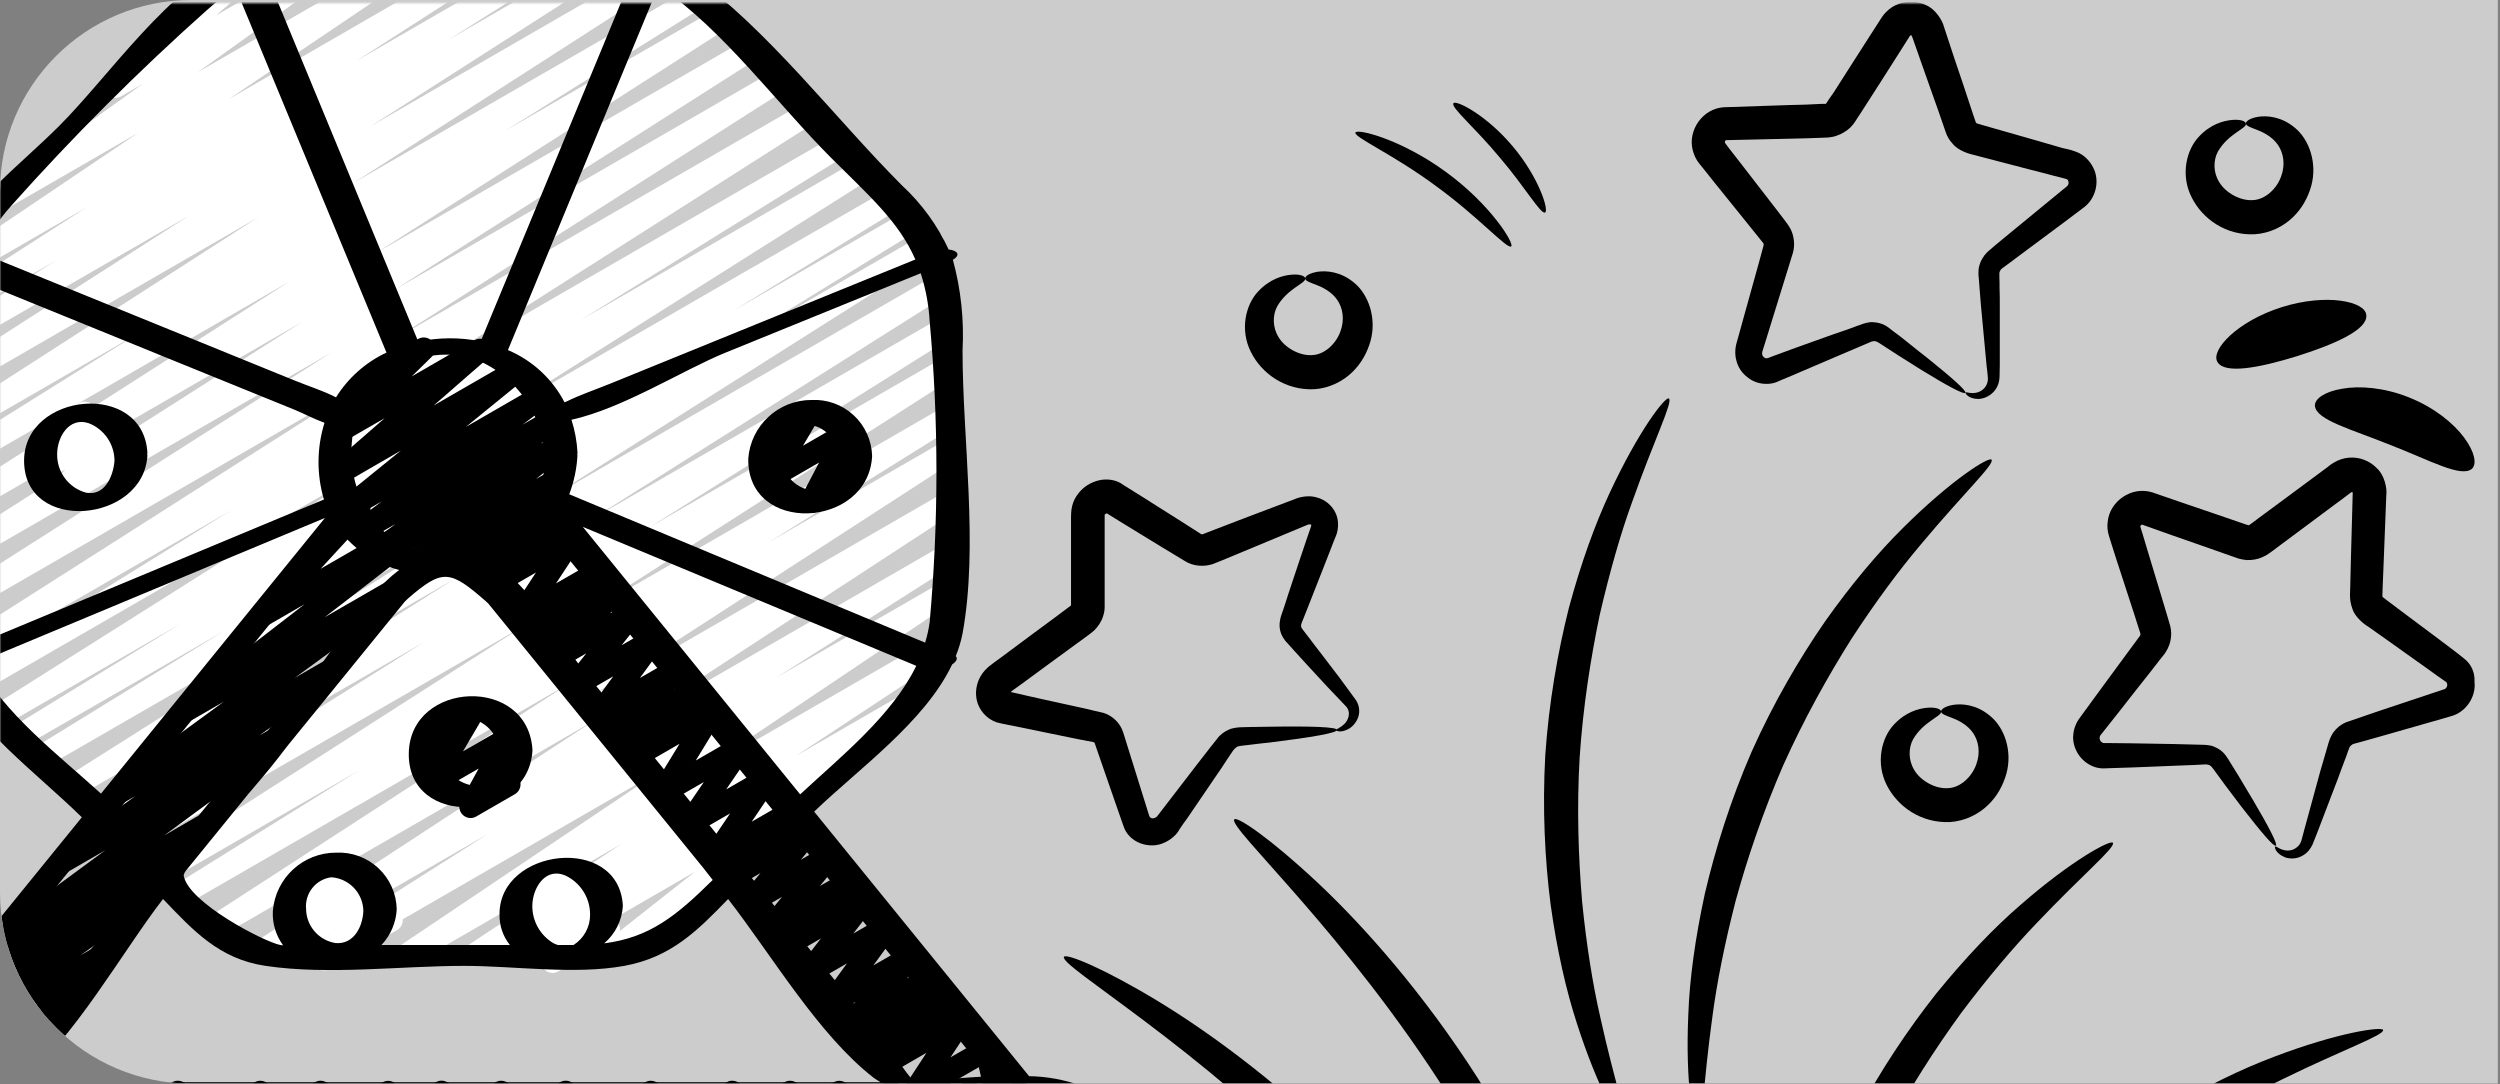 <?xml version="1.0" encoding="UTF-8"?>
<svg xmlns="http://www.w3.org/2000/svg" width="784" height="340" viewBox="0 0 784 340" fill="none">
  <rect x="0" y="0" width="784" height="340" fill="#808080" stroke="none"/>
  <g clip-path="url(#clip0_2816_2418)">
    <path d="M0 60C0 26.863 26.863 0 60 0H783.32V339.823H60C26.863 339.823 0 312.96 0 279.823V60Z" fill="white" fill-opacity="0.6"></path>
    <mask id="mask0_2816_2418" style="mask-type:luminance" maskUnits="userSpaceOnUse" x="0" y="1" width="784" height="340">
      <path d="M0 30.912C0 14.392 13.418 1 29.974 1H783.324V340.003H29.974C13.418 340.003 0 326.611 0 310.091V30.912Z" fill="white"></path>
    </mask>
    <g mask="url(#mask0_2816_2418)">
      <path d="M99.965 302.972C98.387 302.972 96.997 301.931 96.553 300.416C96.11 298.898 96.725 297.273 98.058 296.423L153.115 261.452L83.153 301.84C81.484 302.868 79.298 302.347 78.27 300.678C77.243 299.006 77.763 296.819 79.436 295.792L186.299 226.008L68.948 293.763C67.275 294.784 65.089 294.26 64.068 292.588C63.044 290.915 63.571 288.729 65.243 287.705L178.454 214.358L58.694 283.503C57.012 284.511 54.832 283.967 53.822 282.284C52.811 280.602 53.358 278.422 55.041 277.411L112.405 241.712L51.86 276.672C50.188 277.653 48.038 277.112 47.031 275.457C46.023 273.801 46.531 271.645 48.166 270.611L164.1 196.394L42.047 266.859C40.368 267.874 38.185 267.329 37.174 265.65C36.16 263.971 36.704 261.788 38.383 260.777L133.116 201.274L33.802 258.618C32.718 259.273 31.364 259.3 30.256 258.688C29.144 258.077 28.446 256.919 28.419 255.649C28.395 254.38 29.047 253.197 30.132 252.539L142.727 181.449L24.765 249.567C23.099 250.484 21.004 249.92 20.016 248.291C19.032 246.662 19.509 244.546 21.094 243.495L143.288 166.149L15.244 240.06C13.575 240.939 11.506 240.358 10.539 238.736C9.575 237.111 10.045 235.019 11.617 233.967L70.597 197.653L8.621 233.434C6.935 234.438 4.759 233.887 3.755 232.204C2.751 230.518 3.302 228.339 4.984 227.335L56.985 195.387L2.204 227.009C0.538 227.899 -1.534 227.331 -2.508 225.713C-3.486 224.097 -3.025 221.998 -1.46 220.94L117.106 146.086L-7.049 217.767C-8.137 218.418 -9.49 218.438 -10.598 217.824C-11.707 217.206 -12.402 216.044 -12.422 214.778C-12.442 213.508 -11.787 212.326 -10.696 211.675L72.561 159.996L-12.382 209.032C-14.048 209.965 -16.153 209.411 -17.147 207.779C-18.138 206.147 -17.661 204.021 -16.066 202.97L113.647 120.364L-13.715 193.889C-15.381 194.792 -17.46 194.228 -18.44 192.609C-19.424 190.99 -18.961 188.885 -17.392 187.827L104.284 110.326L-13.715 178.44C-15.388 179.394 -17.513 178.843 -18.514 177.198C-19.512 175.552 -19.015 173.409 -17.392 172.368L94.841 100.875L-13.715 163.546C-15.381 164.476 -17.49 163.922 -18.481 162.29C-19.471 160.658 -18.994 158.532 -17.399 157.481L90.978 88.157L-13.722 148.608C-15.388 149.484 -17.453 148.91 -18.42 147.295C-19.391 145.679 -18.931 143.587 -17.372 142.529L43.686 104.345L-13.742 137.502C-15.408 138.419 -17.497 137.861 -18.484 136.239C-19.475 134.617 -19.011 132.505 -17.436 131.447L81.038 68.108L-13.722 122.843C-15.391 123.773 -17.497 123.219 -18.487 121.587C-19.481 119.954 -19.001 117.829 -17.406 116.777L59.376 67.591L-13.752 109.799C-15.421 110.736 -17.537 110.175 -18.528 108.536C-19.515 106.894 -19.025 104.761 -17.413 103.72L17.575 81.662L-13.722 99.73C-15.394 100.711 -17.54 100.17 -18.548 98.514C-19.555 96.859 -19.052 94.703 -17.413 93.668L27.16 65.028L-13.262 88.359C-14.914 89.299 -17.016 88.772 -18.027 87.157C-19.038 85.541 -18.595 83.419 -17.023 82.344L43.468 41.57L3.614 64.582C1.979 65.532 -0.12 65.025 -1.148 63.436C-2.176 61.845 -1.773 59.725 -0.231 58.624L44.801 26.283L37.963 30.232C36.375 31.166 34.336 30.726 33.268 29.221C32.204 27.72 32.466 25.648 33.876 24.459L63.487 -0.88C63.41 -0.99 63.336 -1.105 63.269 -1.222C62.288 -2.918 62.869 -5.091 64.568 -6.068L80.188 -15.092C81.773 -15.992 83.781 -15.546 84.836 -14.058C85.887 -12.57 85.645 -10.525 84.268 -9.329L67.678 4.87L103.176 -15.613C104.815 -16.563 106.91 -16.059 107.938 -14.468C108.966 -12.876 108.563 -10.76 107.025 -9.655L62.006 22.663L128.344 -15.606C129.996 -16.52 132.075 -15.982 133.075 -14.38C134.076 -12.778 133.646 -10.673 132.102 -9.591L71.624 31.163L152.661 -15.606C154.324 -16.52 156.416 -15.962 157.403 -14.343C158.391 -12.721 157.931 -10.609 156.352 -9.548L111.81 19.056L171.895 -15.606C173.561 -16.496 175.633 -15.925 176.607 -14.31C177.584 -12.691 177.124 -10.592 175.559 -9.534L140.565 12.517L189.311 -15.606C190.974 -16.52 193.063 -15.962 194.053 -14.343C195.041 -12.721 194.577 -10.609 193.002 -9.548L116.233 39.602L205.64 -12.019C207.312 -13 209.458 -12.456 210.466 -10.804C211.473 -9.148 210.969 -6.992 209.33 -5.957L110.83 57.395L215.752 -3.173C217.417 -4.053 219.479 -3.476 220.45 -1.86C221.421 -0.245 220.957 1.847 219.399 2.905L158.34 41.06L222.764 3.862C224.426 2.972 226.495 3.537 227.472 5.149C228.453 6.757 228.003 8.853 226.448 9.918L118.101 79.248L232.271 13.333C233.937 12.433 236.016 12.994 236.997 14.613C237.981 16.235 237.517 18.337 235.949 19.398L123.696 90.891L241.715 22.733C243.377 21.833 245.46 22.394 246.44 24.013C247.424 25.635 246.961 27.737 245.392 28.798L123.753 106.333L251.548 32.573C253.211 31.673 255.293 32.234 256.274 33.856C257.258 35.475 256.794 37.577 255.226 38.638L125.476 121.251L261.6 42.662C263.269 41.772 265.348 42.346 266.318 43.971C267.292 45.597 266.819 47.696 265.244 48.747L182.104 100.355L269.076 50.141C270.755 49.126 272.938 49.664 273.952 51.343C274.963 53.022 274.426 55.202 272.746 56.216L154.109 131.121L278.355 59.413C280.031 58.503 282.12 59.077 283.097 60.713C284.071 62.348 283.584 64.461 281.992 65.502L229.88 97.494L284.752 65.814C286.438 64.813 288.615 65.364 289.619 67.047C290.623 68.733 290.072 70.912 288.39 71.913L229.568 108.123L290.697 72.837C292.366 71.883 294.495 72.433 295.493 74.079C296.49 75.728 295.993 77.867 294.374 78.908L172.13 156.295L294.7 85.524C296.366 84.634 298.438 85.205 299.412 86.821C300.389 88.439 299.929 90.535 298.364 91.596L185.802 162.663L294.7 99.794C296.369 98.891 298.455 99.462 299.432 101.087C300.413 102.713 299.936 104.822 298.357 105.873L203.682 165.349L294.713 112.808C296.376 111.921 298.441 112.485 299.422 114.094C300.402 115.703 299.952 117.798 298.397 118.866L182.417 193.13L294.707 128.3C296.389 127.292 298.569 127.84 299.576 129.522C300.584 131.205 300.04 133.384 298.357 134.392L240.906 170.148L294.707 139.087C296.369 138.184 298.445 138.741 299.429 140.353C300.416 141.965 299.966 144.067 298.408 145.135L185.221 218.425L294.686 155.237C296.352 154.27 298.488 154.807 299.496 156.45C300.503 158.092 300.016 160.238 298.397 161.286L191.518 231.086L294.707 171.512C296.379 170.555 298.508 171.106 299.506 172.755C300.503 174.4 300.006 176.543 298.384 177.581L243.438 212.504L294.744 182.89C296.396 181.977 298.475 182.514 299.472 184.116C300.473 185.718 300.046 187.824 298.498 188.905L216.262 244.127L294.119 199.185C295.771 198.295 297.833 198.846 298.821 200.444C299.808 202.043 299.381 204.132 297.847 205.213L249.567 237.077L280.286 219.328C281.955 218.294 284.141 218.808 285.176 220.474C286.21 222.139 285.696 224.329 284.03 225.363L258.641 242.169C259.85 242.159 260.992 242.74 261.694 243.73C262.745 245.262 262.433 247.347 260.982 248.509L225.689 276.34C226.589 276.582 227.358 277.169 227.822 277.979C228.799 279.678 228.218 281.848 226.522 282.828L192.441 302.481C190.833 303.385 188.797 302.905 187.763 301.377C186.725 299.849 187.034 297.783 188.472 296.624L217.938 273.385L167.529 302.495C165.873 303.408 163.791 302.864 162.794 301.256C161.8 299.65 162.239 297.541 163.794 296.467L183.384 283.503L150.489 302.465C148.836 303.358 146.774 302.804 145.787 301.209C144.8 299.61 145.226 297.521 146.761 296.44L195.041 264.545L129.375 302.465C127.719 303.408 125.617 302.878 124.606 301.266C123.598 299.65 124.041 297.528 125.61 296.453L207.806 241.232L101.742 302.465C101.205 302.787 100.593 302.962 99.965 302.972Z" fill="white"></path>
      <path d="M101.687 304.318C100.306 304.322 99.05 303.522 98.466 302.273C97.882 301.024 98.073 299.55 98.96 298.492L103.534 293.031L97.774 296.352C96.344 297.179 94.534 296.91 93.405 295.701C92.277 294.495 92.132 292.668 93.052 291.298L97.314 285.015C95.638 285.223 94.046 284.222 93.509 282.623C92.972 281.021 93.637 279.265 95.098 278.419L106.721 271.709C108.152 270.883 109.962 271.155 111.09 272.36C112.219 273.569 112.363 275.393 111.443 276.766L107.557 282.523L117.377 276.844C118.868 275.977 120.769 276.306 121.877 277.626C122.989 278.949 122.989 280.877 121.877 282.197L117.306 287.641L120.991 285.512C122.687 284.548 124.843 285.132 125.82 286.821C126.797 288.514 126.223 290.673 124.54 291.661L103.483 303.821C102.939 304.144 102.318 304.315 101.687 304.318Z" fill="white"></path>
      <path d="M147.593 256.539C146.337 256.535 145.179 255.874 144.541 254.796C143.903 253.718 143.882 252.381 144.484 251.283L150.112 241.016L137.119 248.509C135.725 249.305 133.969 249.066 132.837 247.925C131.705 246.783 131.483 245.026 132.293 243.636L137.424 234.884C136.323 235.519 134.966 235.515 133.864 234.877C132.766 234.239 132.088 233.064 132.091 231.794C132.095 230.522 132.773 229.346 133.874 228.715L145.498 222.005C146.891 221.199 148.655 221.437 149.79 222.579C150.925 223.721 151.147 225.484 150.334 226.874L145.192 235.63L157.524 228.53C158.904 227.731 160.644 227.949 161.786 229.061C162.931 230.176 163.19 231.922 162.417 233.322L156.822 243.539L157.944 242.89C159.64 241.927 161.796 242.514 162.773 244.204C163.747 245.893 163.176 248.052 161.494 249.04L149.367 256.042C148.829 256.364 148.218 256.535 147.593 256.539Z" fill="black"></path>
      <path d="M173.283 305.115C171.984 305.112 170.788 304.4 170.167 303.254C169.549 302.109 169.606 300.716 170.318 299.627L176.336 290.654L166.49 296.333C165.052 297.159 163.235 296.88 162.11 295.661C160.989 294.442 160.858 292.608 161.798 291.242L166.006 285.022C164.333 285.22 162.748 284.213 162.221 282.614C161.69 281.012 162.359 279.259 163.82 278.419L175.443 271.709C176.874 270.887 178.687 271.159 179.812 272.368C180.937 273.577 181.082 275.404 180.158 276.774L176.323 282.453L186.065 276.831C187.493 276.008 189.3 276.28 190.425 277.482C191.55 278.688 191.701 280.505 190.784 281.878L184.759 290.845L188.96 288.431C190.062 287.732 191.456 287.692 192.594 288.327C193.733 288.961 194.431 290.17 194.414 291.473C194.398 292.78 193.665 293.969 192.51 294.573L175.06 304.645C174.519 304.96 173.908 305.122 173.283 305.115Z" fill="white"></path>
      <path d="M254.432 160.896C253.189 160.896 252.037 160.248 251.396 159.183C250.751 158.122 250.711 156.799 251.285 155.701L256.867 145.048L243.578 152.725C242.177 153.535 240.407 153.3 239.269 152.148C238.134 150.996 237.919 149.223 238.748 147.832L243.803 139.312C242.09 140.192 239.988 139.544 239.067 137.851C238.147 136.158 238.742 134.043 240.411 133.079L252.031 126.362C253.431 125.553 255.204 125.788 256.339 126.94C257.474 128.092 257.689 129.865 256.86 131.255L251.812 139.775L263.933 132.78C265.299 131.997 267.019 132.209 268.157 133.301C269.293 134.392 269.575 136.105 268.846 137.502L263.278 148.151L264.188 147.627C265.874 146.744 267.953 147.349 268.906 148.994C269.857 150.643 269.343 152.749 267.738 153.766L256.208 160.426C255.668 160.738 255.053 160.9 254.432 160.896Z" fill="black"></path>
      <path d="M18.902 158.111C17.519 158.111 16.259 157.309 15.678 156.053C15.097 154.797 15.299 153.316 16.199 152.261L20.457 147.25L15.621 150.041C14.17 150.881 12.327 150.589 11.202 149.339C10.08 148.09 9.986 146.226 10.98 144.873L14.721 139.751C13.17 139.637 11.873 138.525 11.524 137.007C11.175 135.489 11.857 133.924 13.2 133.142L24.823 126.425C26.277 125.586 28.121 125.878 29.243 127.127C30.364 128.376 30.459 130.24 29.468 131.594L26.627 135.493L34.727 130.821C36.221 129.972 38.109 130.318 39.207 131.634C40.305 132.954 40.305 134.871 39.2 136.188L34.942 141.215L38.767 139.006C39.869 138.307 41.262 138.267 42.401 138.902C43.539 139.54 44.238 140.745 44.221 142.052C44.204 143.355 43.472 144.544 42.317 145.148L20.679 157.631C20.142 157.947 19.527 158.115 18.902 158.111Z" fill="white"></path>
      <path d="M181.853 402.365C180.301 402.368 178.927 401.358 178.464 399.877C178.001 398.395 178.551 396.783 179.828 395.9L190.322 388.629L167.355 401.861C165.709 402.768 163.644 402.237 162.639 400.649C161.639 399.06 162.045 396.965 163.57 395.87L170.357 391.205L151.899 401.855C150.261 402.768 148.195 402.248 147.184 400.672C146.17 399.094 146.56 397.002 148.071 395.89L165.514 383.518L133.751 401.861C132.139 402.771 130.1 402.291 129.063 400.76C128.028 399.225 128.344 397.153 129.788 395.998L161.974 370.837L108.234 401.861C106.625 402.778 104.583 402.308 103.542 400.777C102.501 399.245 102.81 397.173 104.251 396.011L137.7 369.423L81.505 401.861C79.869 402.792 77.797 402.288 76.773 400.713C75.749 399.134 76.128 397.035 77.643 395.92L100.916 378.981L61.264 401.861C59.622 402.825 57.513 402.325 56.482 400.723C55.451 399.124 55.867 396.995 57.422 395.9L76.521 382.275L42.575 401.861C40.936 402.751 38.887 402.221 37.89 400.646C36.889 399.07 37.275 396.992 38.776 395.883L50.806 387.508L25.954 401.861C24.325 402.795 22.25 402.298 21.222 400.726C20.191 399.158 20.564 397.055 22.072 395.934L47.632 377.063L4.649 401.861C3.013 402.788 0.938 402.274 -0.08 400.696C-1.101 399.114 -0.711 397.015 0.807 395.907L20.44 381.862L-14.215 401.861C-15.827 402.792 -17.883 402.318 -18.927 400.777C-19.971 399.235 -19.646 397.15 -18.185 395.998L14.475 370.353L-40.128 401.861C-41.734 402.728 -43.732 402.241 -44.753 400.733C-45.777 399.228 -45.495 397.19 -44.098 396.018L-11.639 370.568L-58.724 397.744C-60.356 398.674 -62.431 398.17 -63.456 396.592C-64.48 395.017 -64.097 392.918 -62.586 391.803L-44.659 378.732L-63.019 389.325C-64.644 390.262 -66.723 389.771 -67.758 388.206C-68.792 386.638 -68.426 384.535 -66.925 383.41L-56.275 375.471L-63.375 379.575C-64.97 380.512 -67.019 380.062 -68.077 378.548C-69.138 377.03 -68.856 374.954 -67.428 373.775L-58.048 365.93L-63.375 368.996C-64.769 369.819 -66.542 369.594 -67.684 368.452C-68.829 367.307 -69.057 365.537 -68.238 364.14L-61.336 352.292C-63.036 353.272 -65.209 352.688 -66.189 350.989C-67.17 349.289 -66.585 347.117 -64.886 346.136L-53.337 339.463C-51.94 338.657 -50.18 338.889 -49.045 340.03C-47.906 341.172 -47.681 342.935 -48.494 344.326L-55.402 356.174L-26.292 339.369C-24.7 338.455 -22.672 338.909 -21.617 340.413C-20.566 341.921 -20.834 343.98 -22.238 345.162L-31.611 352.974L-7.962 339.386C-6.333 338.445 -4.258 338.936 -3.223 340.504C-2.189 342.069 -2.555 344.171 -4.056 345.3L-14.706 353.229L9.277 339.386C10.912 338.432 13.008 338.929 14.042 340.514C15.073 342.099 14.68 344.218 13.149 345.327L-4.724 358.37L28.214 339.386C29.823 338.476 31.865 338.956 32.899 340.487C33.937 342.022 33.621 344.094 32.174 345.249L-0.291 370.689L53.97 339.386C55.585 338.455 57.64 338.929 58.681 340.47C59.726 342.012 59.4 344.097 57.939 345.249L25.279 370.894L79.893 339.386C81.528 338.459 83.604 338.969 84.621 340.551C85.642 342.133 85.253 344.232 83.735 345.34L64.102 359.365L98.757 339.386C100.385 338.452 102.461 338.949 103.492 340.521C104.52 342.089 104.147 344.191 102.639 345.313L77.082 364.184L120.035 339.386C121.674 338.496 123.723 339.026 124.724 340.601C125.721 342.176 125.335 344.255 123.834 345.364L111.807 353.739L136.656 339.386C138.298 338.422 140.407 338.922 141.435 340.524C142.466 342.123 142.053 344.252 140.498 345.347L121.392 358.972L155.406 339.386C157.038 338.455 159.113 338.959 160.137 340.534C161.162 342.109 160.779 344.212 159.268 345.327L135.961 362.246L175.613 339.386C177.221 338.449 179.28 338.915 180.328 340.454C181.376 341.992 181.06 344.077 179.603 345.236L146.177 371.801L202.342 339.386C203.954 338.476 205.996 338.956 207.03 340.487C208.065 342.022 207.749 344.094 206.305 345.249L174.115 370.41L227.859 339.386C229.501 338.439 231.597 338.949 232.621 340.544C233.645 342.139 233.232 344.259 231.687 345.357L214.241 357.702L246.007 339.386C247.653 338.455 249.739 338.979 250.753 340.578C251.764 342.176 251.344 344.285 249.799 345.377L242.995 350.042L261.456 339.392C263.098 338.472 265.174 338.999 266.184 340.588C267.192 342.18 266.786 344.279 265.254 345.377L254.803 352.618L277.734 339.386C279.353 338.462 281.404 338.942 282.442 340.487C283.48 342.032 283.147 344.118 281.683 345.263L250.545 369.275L302.371 339.386C304.016 338.479 306.082 339.009 307.086 340.598C308.087 342.187 307.68 344.282 306.156 345.377L298.771 350.451L317.94 339.386C319.566 338.439 321.641 338.922 322.682 340.487C323.723 342.049 323.364 344.151 321.866 345.283L292.43 367.619L337.677 341.491C339.316 340.544 341.412 341.048 342.439 342.637C343.47 344.228 343.067 346.348 341.526 347.449L323.733 360.228L343.215 348.984C344.851 348.054 346.923 348.557 347.947 350.136C348.971 351.711 348.592 353.81 347.077 354.925L336.989 362.273L344.394 358.014C345.989 357.114 348.001 357.575 349.049 359.072C350.096 360.574 349.834 362.622 348.441 363.808L334.839 375.166L344.401 369.645C345.868 368.798 347.729 369.107 348.847 370.38C349.962 371.656 350.023 373.54 348.988 374.884L339.837 386.769L343.628 384.589C344.73 383.891 346.123 383.85 347.262 384.485C348.4 385.12 349.099 386.329 349.082 387.632C349.065 388.935 348.333 390.127 347.178 390.732L327.931 401.861C326.464 402.708 324.603 402.402 323.488 401.129C322.37 399.86 322.306 397.976 323.337 396.629L332.482 384.744L302.791 401.861C301.199 402.761 299.184 402.301 298.136 400.803C297.088 399.306 297.353 397.257 298.744 396.068L312.332 384.71L282.634 401.861C281.001 402.792 278.926 402.288 277.902 400.713C276.877 399.134 277.26 397.035 278.772 395.92L288.88 388.579L265.822 401.861C264.183 402.812 262.087 402.308 261.06 400.716C260.032 399.128 260.435 397.008 261.973 395.907L279.722 383.125L247.284 401.861C245.661 402.805 243.583 402.325 242.545 400.76C241.504 399.198 241.86 397.096 243.358 395.964L272.8 373.604L223.812 401.861C222.166 402.768 220.101 402.237 219.097 400.649C218.096 399.06 218.502 396.965 220.027 395.87L227.412 390.795L208.243 401.861C206.627 402.785 204.572 402.305 203.534 400.76C202.5 399.215 202.829 397.129 204.293 395.984L235.412 371.952L183.586 401.861C183.062 402.177 182.464 402.352 181.853 402.365Z" fill="black"></path>
      <path d="M286.981 345.633C285.678 345.633 284.479 344.921 283.857 343.776C283.239 342.631 283.293 341.237 284.005 340.146L290.537 330.161L278.957 336.844C277.429 337.707 275.498 337.321 274.417 335.938C273.336 334.554 273.426 332.589 274.635 331.313L276.644 329.184L274.001 330.709C272.483 331.582 270.555 331.216 269.463 329.845C268.369 328.479 268.436 326.517 269.621 325.228L272.929 321.628L268.671 324.106C267.16 324.969 265.249 324.61 264.154 323.263C263.059 321.913 263.099 319.968 264.255 318.669L268.251 314.209L263.062 317.198C261.612 318.027 259.781 317.735 258.663 316.499C257.545 315.26 257.437 313.41 258.411 312.049L265.611 302.112L255.519 307.932C254.052 308.778 252.191 308.466 251.076 307.19C249.965 305.914 249.908 304.026 250.942 302.686L257.444 294.294L248.598 299.398C247.06 300.245 245.132 299.838 244.067 298.441C243.003 297.044 243.117 295.08 244.34 293.82L245.182 292.967L243.963 293.676C242.479 294.529 240.598 294.203 239.49 292.9C238.382 291.594 238.362 289.686 239.44 288.36L245.246 281.26L237.495 285.733C236.007 286.583 234.123 286.247 233.018 284.937C231.914 283.628 231.903 281.717 232.995 280.393L238.489 273.791L231.212 277.986C229.69 278.869 227.749 278.503 226.654 277.126C225.56 275.749 225.637 273.778 226.839 272.491L229.771 269.351L225.966 271.554C224.532 272.377 222.722 272.105 221.593 270.896C220.468 269.687 220.327 267.86 221.251 266.49L228.968 255.081L217.808 261.523C216.371 262.352 214.554 262.077 213.429 260.861C212.301 259.646 212.166 257.815 213.1 256.445L220.724 245.248L209.705 251.602C208.301 252.415 206.528 252.17 205.393 251.008C204.261 249.849 204.056 248.069 204.899 246.682L213.1 233.259L200.627 240.456C199.109 241.319 197.191 240.949 196.1 239.589C195.012 238.226 195.072 236.275 196.244 234.982L199.559 231.382L195.257 233.86C193.746 234.723 191.828 234.357 190.737 233C189.645 231.643 189.699 229.696 190.864 228.403L194.454 224.369L189.726 227.103C188.278 227.939 186.441 227.647 185.32 226.404C184.198 225.162 184.097 223.305 185.078 221.948L192.325 212.094L182.267 217.894C180.789 218.741 178.919 218.422 177.807 217.132C176.695 215.842 176.658 213.945 177.713 212.612L183.876 204.874L175.57 209.673C174.059 210.553 172.131 210.2 171.026 208.844C169.922 207.487 169.975 205.525 171.147 204.226L175.13 199.803L169.969 202.785C168.441 203.668 166.493 203.295 165.401 201.905C164.31 200.518 164.404 198.54 165.623 197.261L167.954 194.826L164.914 196.579C163.49 197.402 161.69 197.136 160.562 195.941C159.433 194.748 159.272 192.935 160.172 191.561L168.074 179.548L156.485 186.235C154.943 187.091 153.009 186.688 151.938 185.285C150.87 183.881 150.991 181.906 152.226 180.647L152.838 180.029L151.894 180.576C150.403 181.436 148.509 181.1 147.404 179.784C146.299 178.464 146.296 176.543 147.397 175.223L149.201 173.094L136.224 180.576C135.122 181.278 133.729 181.315 132.59 180.68C131.452 180.046 130.753 178.837 130.77 177.533C130.787 176.23 131.519 175.042 132.674 174.437L163.151 156.843C164.646 155.986 166.536 156.322 167.641 157.642C168.746 158.962 168.746 160.883 167.641 162.203L165.845 164.332L172.944 160.258C174.486 159.402 176.42 159.805 177.491 161.208C178.559 162.609 178.438 164.584 177.203 165.846L176.578 166.471L177.528 165.924C178.952 165.104 180.752 165.366 181.881 166.562C183.009 167.754 183.174 169.567 182.274 170.941L174.365 182.954L185.958 176.274C187.486 175.401 189.424 175.78 190.508 177.164C191.596 178.548 191.506 180.519 190.297 181.799L187.973 184.227L190.905 182.48C192.419 181.597 194.347 181.95 195.448 183.307C196.553 184.667 196.503 186.625 195.328 187.924L191.338 192.354L196.513 189.375C197.991 188.535 199.855 188.858 200.96 190.144C202.068 191.43 202.108 193.321 201.057 194.654L194.931 202.359L203.223 197.573C204.674 196.74 206.514 197.032 207.633 198.278C208.751 199.521 208.852 201.381 207.868 202.735L200.681 212.612L210.742 206.812C212.257 205.949 214.171 206.311 215.263 207.671C216.358 209.028 216.304 210.976 215.139 212.269L211.495 216.282L216.223 213.555C217.741 212.692 219.659 213.062 220.747 214.425C221.838 215.785 221.778 217.74 220.603 219.029L217.281 222.63L221.59 220.151C222.994 219.342 224.767 219.584 225.902 220.739C227.037 221.901 227.242 223.684 226.399 225.071L218.191 238.498L230.664 231.304C232.098 230.475 233.919 230.75 235.044 231.966C236.172 233.182 236.306 235.012 235.373 236.382L227.719 247.572L238.731 241.215C240.162 240.389 241.975 240.661 243.104 241.87C244.232 243.079 244.373 244.909 243.443 246.279L235.725 257.694L246.889 251.256C248.41 250.373 250.348 250.739 251.446 252.116C252.541 253.493 252.463 255.464 251.261 256.751L248.329 259.874L252.121 257.694C253.609 256.845 255.489 257.18 256.594 258.49C257.699 259.8 257.713 261.711 256.621 263.034L251.127 269.63L258.404 265.442C259.889 264.579 261.776 264.905 262.888 266.208C263.999 267.514 264.02 269.432 262.935 270.758L257.125 277.858L264.873 273.391C266.411 272.548 268.338 272.955 269.403 274.348C270.468 275.746 270.353 277.71 269.131 278.973L268.278 279.826L269.5 279.114C270.971 278.264 272.839 278.573 273.957 279.853C275.072 281.136 275.126 283.03 274.081 284.37L267.583 292.776L276.429 287.671C277.879 286.825 279.723 287.114 280.848 288.36C281.973 289.605 282.074 291.466 281.087 292.826L273.88 302.764L283.972 296.944C285.483 296.07 287.4 296.426 288.502 297.783C289.6 299.137 289.55 301.091 288.384 302.387L284.388 306.847L289.593 303.885C291.111 303.026 293.029 303.392 294.117 304.755C295.209 306.119 295.148 308.07 293.973 309.359L290.658 312.953L294.916 310.481C296.448 309.608 298.389 309.991 299.474 311.381C300.558 312.772 300.461 314.746 299.242 316.019L297.224 318.148L299.867 316.63C301.287 315.807 303.091 316.069 304.219 317.262C305.347 318.454 305.512 320.267 304.615 321.644L298.083 331.582L307.591 326.101C308.568 325.537 309.757 325.469 310.791 325.923C311.826 326.376 312.581 327.293 312.83 328.395L314.664 336.559L315.627 336.005C316.729 335.306 318.123 335.266 319.261 335.901C320.4 336.539 321.098 337.744 321.081 339.051C321.065 340.354 320.332 341.543 319.177 342.147L314.029 345.123C313.055 345.687 311.869 345.754 310.835 345.307C309.797 344.854 309.038 343.934 308.79 342.829L306.96 334.665L288.74 345.18C288.206 345.485 287.599 345.64 286.981 345.633Z" fill="black"></path>
      <path d="M-12.856 345.562C-14.31 345.562 -15.617 344.676 -16.158 343.326C-16.695 341.976 -16.356 340.434 -15.301 339.433L6.824 318.413L-35.065 342.55C-36.704 343.487 -38.79 342.977 -39.81 341.388C-40.831 339.799 -40.432 337.69 -38.9 336.589L-13.226 318.256L-17.222 320.563C-18.864 321.486 -20.94 320.966 -21.954 319.381C-22.968 317.795 -22.569 315.697 -21.044 314.592L-0.723 300.258C-2.355 301.202 -4.44 300.705 -5.471 299.126C-6.502 297.548 -6.119 295.439 -4.601 294.324L33.029 266.634L20.811 273.69C19.169 274.627 17.087 274.113 16.066 272.528C15.045 270.94 15.445 268.831 16.976 267.726L42.52 249.607L38.688 251.824C37.056 252.744 34.99 252.24 33.969 250.672C32.945 249.1 33.318 247.008 34.819 245.886L70.189 220.044L59.54 226.193C57.925 227.116 55.869 226.633 54.831 225.088C53.797 223.543 54.126 221.461 55.59 220.316L95.541 189.459L83.975 196.139C82.457 197.022 80.523 196.659 79.425 195.289C78.326 193.915 78.397 191.947 79.589 190.658L102.769 165.44C101.922 163.751 102.547 161.695 104.189 160.762L110.886 156.893C112.404 156.01 114.342 156.372 115.44 157.743C116.535 159.116 116.464 161.084 115.272 162.374L100.542 178.376L137.806 156.863C139.422 155.942 141.477 156.423 142.515 157.968C143.553 159.512 143.22 161.595 141.756 162.743L101.812 193.576L123.856 180.855C125.488 179.935 127.553 180.438 128.574 182.007C129.599 183.575 129.226 185.667 127.725 186.789L92.361 212.632L103.01 206.482C104.649 205.549 106.735 206.059 107.756 207.648C108.777 209.236 108.377 211.345 106.846 212.447L81.342 230.629L85.171 228.429C86.803 227.486 88.885 227.983 89.916 229.561C90.947 231.14 90.564 233.249 89.046 234.364L51.416 262.053L63.486 255.075C65.128 254.154 67.2 254.672 68.215 256.257C69.229 257.842 68.832 259.944 67.308 261.046L46.959 275.403C48.598 274.466 50.684 274.976 51.705 276.565C52.726 278.153 52.323 280.262 50.791 281.364L25.177 299.627L29.187 297.313C30.755 296.134 32.982 296.453 34.157 298.021C35.333 299.59 35.017 301.816 33.449 302.992L7.334 327.84C8.617 328.324 9.507 329.499 9.625 330.866C9.739 332.23 9.057 333.539 7.875 334.231L-11.053 345.065C-11.597 345.391 -12.222 345.562 -12.856 345.562Z" fill="black"></path>
      <path d="M145.114 181.648C143.656 181.648 142.35 180.754 141.816 179.401C141.282 178.047 141.628 176.503 142.693 175.509L149.52 169.118L131.14 179.727C129.535 180.654 127.483 180.19 126.435 178.655C125.384 177.124 125.696 175.042 127.143 173.883L136.493 166.397L121.683 174.917C120.057 175.858 117.982 175.367 116.947 173.799C115.913 172.234 116.276 170.132 117.78 169.003L124.06 164.305L115.544 169.195C113.915 170.135 111.839 169.645 110.805 168.076C109.771 166.511 110.137 164.409 111.638 163.281L119.738 157.226L111.134 162.196C109.532 163.093 107.514 162.626 106.473 161.115C105.432 159.603 105.714 157.548 107.121 156.373L125.716 141.3L107.84 151.61C106.258 152.5 104.263 152.057 103.208 150.579C102.154 149.105 102.382 147.073 103.736 145.868L120.632 131.141L108.313 138.241C106.765 139.148 104.78 138.751 103.695 137.321C102.611 135.89 102.765 133.875 104.055 132.626L113.71 123.175C112.38 122.739 111.433 121.56 111.289 120.169C111.144 118.776 111.829 117.429 113.042 116.727L131.113 106.299C132.661 105.406 134.633 105.802 135.714 107.226C136.792 108.65 136.648 110.655 135.371 111.908L129.111 118.05L148.791 106.689C150.373 105.782 152.385 106.222 153.446 107.706C154.504 109.191 154.266 111.239 152.895 112.442L136.003 127.165L160.626 112.966C162.225 112.066 164.247 112.536 165.288 114.047C166.329 115.558 166.047 117.614 164.636 118.786L146.091 133.882L168.065 121.2C169.694 120.263 171.769 120.754 172.804 122.319C173.838 123.887 173.472 125.989 171.971 127.114L163.864 133.18L171.88 128.549C173.506 127.612 175.581 128.102 176.615 129.667C177.65 131.235 177.287 133.338 175.783 134.463L169.523 139.158L173.462 136.884C175.067 135.974 177.106 136.444 178.147 137.969C179.188 139.493 178.886 141.566 177.452 142.728L168.082 150.233L172.831 147.493C174.399 146.553 176.421 146.959 177.505 148.427C178.593 149.894 178.389 151.946 177.032 153.172L168.72 160.94C170.325 160.94 171.732 162.018 172.149 163.57C172.565 165.121 171.887 166.76 170.493 167.563L146.887 181.167C146.35 181.483 145.739 181.651 145.114 181.648Z" fill="black"></path>
      <path d="M338.935 340.445C333.729 338.574 328.252 337.577 322.724 337.489C300.277 309.82 277.806 282.167 255.318 254.528C269.007 241.316 290.067 226.371 298.584 208.38C299.877 207.494 300.475 206.527 299.723 205.768C300.66 203.477 301.375 201.096 301.852 198.668C306.913 171.113 301.852 137.871 301.852 109.92C302.372 100.332 301.351 90.72 298.819 81.458C301.533 79.839 300.028 78.489 297.493 78.247C293.983 70.66 289.019 63.836 282.88 58.164C261.753 37.02 240.901 9.246 216.596 -8.137C214.41 -9.688 212.066 -11.012 209.604 -12.076C209.796 -13.07 208.305 -13.446 206.343 -13.339C188.977 -19.397 167.014 -15.71 149.453 -15.71C127.728 -15.71 95.326 -22.101 74.417 -13.275C53.068 -4.244 34.352 23.701 18.571 39.481C6.309 51.743 -8.602 62.684 -16.225 77.616C-18.855 78.872 -20.665 81.323 -18.647 83.026C-19.681 85.83 -20.416 88.735 -20.85 91.694C-24.997 126.487 -24.997 161.652 -20.85 196.445C-20.376 200.048 -19.453 203.575 -18.099 206.946C-19.557 208.317 -18.627 209.61 -16.759 210.154C-8.125 228.322 11.421 242.296 25.664 256.304C3.388 283.715 -18.882 311.123 -41.148 338.534C-43.71 338.745 -46.259 339.011 -48.751 339.37C-71.37 342.688 -81.018 374.744 -68.24 393.991C-59.508 407.112 -31.492 401.863 -18.64 401.863H1.772C2.8 402.386 3.948 402.632 5.1 402.574H273.474C273.527 402.578 273.581 402.578 273.638 402.574H274.908C275.371 402.541 275.828 402.47 276.278 402.36C276.536 402.319 276.788 402.255 277.037 402.175C277.309 402.077 277.574 401.963 277.833 401.836H330.166C330.264 401.836 330.384 401.792 330.485 401.785C331.284 401.799 332.084 401.698 332.856 401.486C356.926 395.028 362.413 349.956 338.935 340.445ZM-10.553 198.1C-15.083 174.756 -10.553 145.995 -10.553 122.275C-11.305 110.602 -10.724 98.881 -8.813 87.341L50.25 111.374L92.434 128.522C95.276 129.687 98.513 131.433 101.764 132.582C99.326 140.407 99.262 148.783 101.586 156.645L-9.24 202.829C-9.791 201.284 -10.231 199.706 -10.553 198.1ZM110.328 138.845C110.936 129.68 115.762 121.318 123.395 116.21C131.029 111.102 140.603 109.832 149.305 112.768C162.235 118.064 170.718 130.604 170.825 144.575C170.429 157.592 162.685 169.259 150.84 174.669C145.11 172.288 138.686 172.187 132.883 174.387C132.826 174.387 132.768 174.451 132.705 174.471C132.288 174.323 131.875 174.229 131.449 174.058C117.461 168.211 108.904 153.945 110.328 138.852V138.845ZM291.542 100.711C294.376 132.122 294.376 163.728 291.542 195.138C291.239 197.304 290.766 199.44 290.121 201.529L178.513 155.003C180.007 151.07 180.88 146.926 181.099 142.721C181.099 142.607 181.021 142.543 181.005 142.435C180.991 142.331 181.119 142.197 181.112 142.059C180.931 138.516 180.289 135.01 179.211 131.632C195.177 128.152 214.34 115.948 227.488 110.602L288.731 85.689C290.309 90.559 291.253 95.61 291.542 100.718V100.711ZM310.13 337.51C301.929 337.923 293.721 338.789 286.622 339.165C283.982 336.482 278.273 327.686 275.767 324.597C262.042 307.691 248.313 290.785 234.587 273.882L234.369 273.62C234.298 273.486 234.325 273.358 234.218 273.23L183.584 210.973C175.504 201.032 167.551 185.554 156.378 177.708L155.914 177.141C161.775 174.854 167.044 171.274 171.322 166.663C217.611 223.594 263.882 280.545 310.13 337.52V337.51ZM173.643 295.836C169.452 293.397 166.889 288.897 166.933 284.051C166.99 278.369 171.107 271.86 177.32 274.57C182.052 276.804 185.065 281.573 185.051 286.805C185.092 290.674 183.124 294.284 179.856 296.353H174.98C174.52 296.218 174.073 296.047 173.643 295.836ZM195.335 284.051C194.119 261.459 156.425 265.916 156.653 286.805C156.583 290.271 157.734 293.653 159.904 296.353H119.627C122.529 293.283 124.228 289.27 124.413 285.052C124.292 280.176 122.21 275.551 118.64 272.23C115.07 268.905 110.308 267.162 105.435 267.394C95.007 267.363 86.326 275.403 85.557 285.804C85.382 289.619 86.52 293.377 88.787 296.453C88.495 296.403 88.169 296.41 87.884 296.353C82.752 295.302 59.009 283.057 57.598 274.557C57.706 273.999 57.951 273.479 58.307 273.039C64.825 264.992 71.351 256.969 77.883 248.97C80.67 245.695 83.085 242.857 84.556 241.047C86.423 238.76 88.267 236.369 90.114 233.948C102.419 218.838 114.714 203.726 126.992 188.606C127.338 188.294 127.701 187.898 128.026 187.626C138.867 178.242 141.184 178.786 152.428 188.613C152.67 188.821 152.898 189.07 153.14 189.281C175.611 216.914 198.082 244.543 220.546 272.173C221.53 273.435 222.517 274.722 223.505 275.957C212.009 287.315 203.717 293.995 189.474 295.836C192.957 292.87 195.073 288.612 195.335 284.051ZM105.216 295.742C99.947 294.899 96.052 290.385 95.984 285.052C95.531 280.162 99.004 275.783 103.866 275.111C109.502 275.464 113.905 280.115 113.948 285.76C113.713 290.667 110.939 296.239 105.216 295.742ZM51.13 281.925C60.587 291.802 68.701 300.735 83.276 302.898C103.107 305.847 125.541 302.898 145.557 302.898C161.361 302.898 180.148 305.739 195.775 302.898C210.484 300.208 218.776 291.809 228.341 281.935C242.298 299.966 256.739 324.634 274.021 338.023C274.73 338.561 275.442 338.923 276.15 339.387H20.294C15.787 339.387 11.142 339.242 6.444 339.051C22.88 326.363 38.583 298.099 51.13 281.925ZM250.926 249.111C228.206 221.152 205.487 193.187 182.768 165.219L287.347 208.807C279.727 224.427 263.909 237.071 250.926 249.111ZM260.665 49.523C272.453 61.307 281.796 69.358 287.055 81.377L232.542 103.559L191.486 120.264C186.885 122.138 182.062 123.75 177.589 125.943C177.411 126.03 177.226 126.107 177.038 126.171C173.213 118.806 166.936 113.01 159.286 109.785L206.521 -4.402C206.693 -4.288 206.884 -4.211 207.049 -4.097C226.806 9.33 243.809 32.674 260.665 49.523ZM124.661 -9.819C144.543 -9.819 177.2 -15.838 198.498 -8.298C182.576 30.155 166.658 68.605 150.739 107.058C144.281 105.732 137.618 105.766 131.173 107.153L83.696 -7.653C95.887 -11.31 108.793 -9.819 124.661 -9.819ZM3.539 64.508C22.782 42.92 43.248 22.454 64.839 3.211C67.643 0.665 70.706 -1.575 73.984 -3.472L121.196 110.565C114.68 113.624 109.183 118.5 105.371 124.609C101.247 122.48 96.619 121.06 92.324 119.3L49.562 101.903L-6.096 79.255C-3.668 73.871 -0.417 68.897 3.539 64.508ZM-7.06 207.87L101.898 162.431C78.481 191.236 55.066 220.054 31.662 248.886C18.866 237.185 0.876 223.553 -7.06 207.87ZM-26.562 332.583C-17.569 322.729 -9.153 312.359 -1.361 301.528C11.118 286.157 23.591 270.786 36.064 255.418L36.212 255.233C59.956 226.008 83.71 196.787 107.48 167.57C112.111 172.99 118.27 176.889 125.152 178.753C114.331 186.91 105.818 202.261 97.959 211.923L47.332 274.208C47.019 274.591 46.757 275.014 46.556 275.467C35.433 289.146 24.31 302.831 13.187 316.523C8.076 324.261 2.43 331.632 -3.702 338.591C-13.005 338.164 -22.418 337.768 -31.603 337.993C-30.041 336.086 -28.356 334.279 -26.562 332.583ZM10.796 384.412C24.895 363.268 14.709 377.058 23.518 374.253C31.692 373.189 39.967 373.189 48.141 374.253H226.883C248.427 374.253 268.241 368.443 270.015 395.451H52.316C50.505 395.451 46.778 395.787 42.22 396.163H9.859C11.334 393.665 10.114 385.413 10.796 384.386V384.412ZM332.366 396.184H280.536C280.063 373.464 272.836 367.883 250.869 367.073C214.36 365.656 177.519 367.073 140.983 367.073C104.954 367.073 68.701 365.904 32.683 367.073C10.037 367.785 1.198 372.655 0.466 396.184H-20.756C-42.105 396.184 -62.51 399.586 -60.26 369.276C-58.84 350.59 -53.073 345.711 -43.163 344.74C-42.568 345.012 -41.923 345.16 -41.269 345.18C-29.669 346.315 -17.985 346.278 -6.392 345.066H296.186C297.775 345.099 299.393 345.116 301.056 345.066H301.764C302.853 345.066 304.082 345.009 305.358 344.925C309.341 344.747 313.566 344.518 318.14 344.518C318.919 344.458 319.691 344.32 320.447 344.105C322.828 344.089 325.202 344.411 327.496 345.066C341.37 349.674 351.492 389.675 332.366 396.184Z" fill="black"></path>
      <path d="M128.195 236.168C127.742 260.003 165.775 257.79 166.988 235.289C165.718 211.716 128.629 213.385 128.195 236.168ZM147.869 246.267C142.559 245.276 138.68 240.689 138.59 235.289C138.093 230.382 141.525 225.946 146.398 225.193C152.117 225.674 156.523 230.432 156.567 236.168C156.332 240.998 153.648 246.855 147.869 246.267Z" fill="black"></path>
      <path d="M273.498 143.047C273.381 138.177 271.302 133.56 267.732 130.242C264.162 126.927 259.403 125.194 254.537 125.432C244.116 125.402 235.441 133.425 234.655 143.816C234.259 167.825 272.272 165.837 273.498 143.047ZM252.982 133.11C258.637 133.476 263.044 138.154 263.077 143.823C262.815 148.686 260.051 154.294 254.315 153.76C249.046 152.89 245.157 148.367 245.086 143.027C244.667 138.147 248.133 133.791 252.982 133.1V133.11Z" fill="black"></path>
      <path d="M7.555 144.441C7.504 167.506 45.091 164.02 46.233 142.785C46.233 142.644 46.149 142.567 46.136 142.429C46.119 142.295 46.24 142.187 46.233 142.053C45.004 119.236 7.588 122.991 7.555 144.441ZM26.993 154.506C21.566 153.028 17.831 148.061 17.919 142.436C17.919 137.042 21.626 130.745 27.732 132.683C32.652 134.55 35.906 139.269 35.903 144.531C35.506 149.381 32.863 155.601 26.993 154.506Z" fill="black"></path>
      <path d="M342.905 232.721C343.057 232.721 343.21 232.874 343.287 233.027C346.42 242.198 349.477 250.834 352.305 259.012C353.986 264.361 360.559 266.425 365.068 264.285C366.138 263.826 367.208 263.139 368.049 262.374C368.966 261.61 369.653 260.54 369.883 260.082C370.647 258.935 371.411 257.789 372.252 256.719C375.309 252.21 378.213 248.006 380.888 244.032C382.264 242.045 383.563 240.135 384.786 238.224L386.62 235.473C386.926 235.014 387.308 234.632 387.766 234.326C388.301 233.791 390.67 233.791 392.581 233.486C394.492 233.256 396.25 233.027 398.007 232.874C411.687 231.193 419.33 229.817 419.33 228.9C419.254 227.983 411.458 227.677 397.702 227.906C395.944 227.906 394.186 227.983 392.275 227.983C391.358 227.983 390.365 228.059 389.371 228.059C388.607 228.059 386.62 228.212 385.321 228.824C383.945 229.435 382.569 230.429 381.652 231.728C380.964 232.568 380.277 233.486 379.589 234.326C378.213 236.084 376.761 237.918 375.309 239.829C372.405 243.65 369.271 247.701 365.909 252.057C365.068 253.127 364.227 254.197 363.387 255.343C362.852 256.031 362.775 256.184 362.546 256.26C362.393 256.413 362.164 256.49 361.935 256.566C361.17 256.795 360.559 256.413 360.406 255.878C357.808 247.624 355.056 238.835 352.228 229.664C351.311 226.76 348.942 224.467 346.038 223.55C344.357 223.168 342.599 222.786 340.841 222.327C337.784 221.64 334.651 220.952 331.441 220.264C328.307 219.576 325.097 218.888 321.811 218.124L317.149 217.054C317.073 217.054 317.073 216.978 317.073 216.901C317.073 216.825 317.073 216.825 317.149 216.825L320.741 214.226C323.645 212.086 326.473 210.023 329.377 207.883C332.281 205.743 335.186 203.603 338.166 201.463L340.383 199.858C341.223 199.17 341.529 199.094 343.134 197.718C344.357 196.496 345.427 194.967 345.962 193.133C346.267 192.216 346.42 191.299 346.42 190.382V188.777C346.42 182.815 346.42 176.854 346.42 171.046C346.42 168.142 346.42 165.238 346.42 162.333C346.42 161.646 346.42 161.569 346.42 161.493C346.42 161.493 346.42 161.493 346.42 161.416C346.497 161.263 346.802 161.111 346.955 161.034C347.184 160.958 347.108 161.034 347.184 161.034L350.624 163.174L357.731 167.53C362.393 170.435 367.055 173.186 371.564 175.937C374.163 177.619 377.602 177.771 380.2 176.931C382.417 176.09 383.334 175.708 384.939 175.02C387.766 173.874 390.594 172.651 393.422 171.504C399.001 169.212 404.351 166.919 409.548 164.779C411.076 164.091 411 164.626 411.152 164.55C411.152 164.626 411.305 164.473 411.152 165.085C410.694 166.308 410.312 167.607 409.853 168.83C408.172 173.721 406.643 178.459 405.115 182.968C404.351 185.185 403.663 187.401 402.975 189.541C402.593 190.611 402.287 191.681 401.905 192.674C401.37 194.05 401.064 196.037 401.446 197.642C401.752 199.247 402.899 200.928 403.739 201.693C404.427 202.457 405.115 203.221 405.726 203.909C407.025 205.361 408.325 206.737 409.548 208.112C414.439 213.462 418.719 218.048 421.928 221.334C423.992 223.321 422.693 226.149 421.47 227.142C420.171 228.365 419.024 228.594 419.024 228.976C419.024 229.206 420.247 229.817 422.463 228.824C423.533 228.365 424.833 227.295 425.673 225.537C426.514 223.856 426.59 221.257 424.909 219.118C422.005 215.067 418.413 210.252 413.904 204.444C412.757 202.992 411.611 201.463 410.465 199.935C409.853 199.17 409.242 198.33 408.63 197.566C408.095 196.878 408.095 196.801 408.019 196.343C408.019 195.884 408.019 195.731 408.325 195.044C408.707 194.05 409.165 192.98 409.548 191.986C410.388 189.923 411.229 187.783 412.07 185.567C413.827 181.211 415.585 176.549 417.496 171.734C417.954 170.511 418.413 169.288 418.948 168.065C419.712 166.308 420.018 163.174 418.795 160.805C417.649 158.359 415.356 156.601 412.91 155.99C410.541 155.226 407.56 155.837 406.032 156.525C400.759 158.512 395.332 160.576 389.677 162.716C386.849 163.785 384.021 164.855 381.117 166.002L377.143 167.53C376.761 167.607 376.685 167.53 376.608 167.454C372.176 164.626 367.666 161.722 363.004 158.818C360.712 157.366 358.343 155.837 355.973 154.385L352.305 152.092C350.165 150.411 347.108 150.029 344.586 150.64C342.064 151.252 339.771 152.627 338.09 154.844C337.249 155.914 336.561 157.289 336.256 158.589C335.873 159.964 335.873 161.646 335.873 162.104V170.817V188.547V189.77C335.873 189.77 335.873 189.77 335.797 189.923L331.823 192.904C328.766 195.196 325.709 197.413 322.728 199.629C319.748 201.845 316.767 204.062 313.787 206.278L311.57 207.883C310.806 208.571 310.347 208.647 308.895 210.176C306.526 212.774 305.609 216.29 306.297 219.5C306.985 222.71 309.43 225.461 312.564 226.531C314.627 227.066 316.156 227.295 317.99 227.677C321.505 228.365 324.945 229.129 328.384 229.817C331.823 230.505 335.186 231.193 338.472 231.881L342.905 232.721Z" fill="black"></path>
      <path d="M532.824 51.211L534.429 53.198L537.41 56.943C541.384 61.91 545.358 66.802 549.179 71.54L552.007 75.055L552.924 76.202C553.001 76.278 553.001 76.431 553.077 76.507V76.89L552.542 78.877L551.396 83.08C549.867 88.659 548.339 94.085 546.887 99.282C546.199 101.881 545.434 104.479 544.747 107.001C544.594 107.46 544.288 108.53 544.212 109.676C544.135 110.823 544.212 111.969 544.517 113.039C545.052 115.255 546.352 117.089 548.109 118.389C549.791 119.764 552.007 120.452 554.223 120.376C555.293 120.376 556.363 120.146 557.28 119.764L559.038 119C561.255 118.083 563.471 117.166 565.534 116.249C569.814 114.415 573.788 112.733 577.686 111.052C579.597 110.211 581.431 109.447 583.265 108.683C584.182 108.301 585.023 107.918 585.94 107.536C587.01 107.078 586.933 107.078 587.468 107.001C588.309 106.848 588.921 107.307 590.678 108.453C592.13 109.37 593.506 110.288 594.805 111.128C597.48 112.81 599.926 114.338 602.066 115.714C610.855 121.14 615.975 123.815 616.357 123.203C616.739 122.592 612.536 118.771 604.435 112.275C602.371 110.67 600.155 108.912 597.709 106.925C596.487 105.931 595.187 104.938 593.812 103.944C592.971 103.333 592.742 103.027 591.443 102.186C590.296 101.499 588.921 101.117 587.468 101.04C586.169 100.887 584.259 101.499 583.571 101.804C582.654 102.11 581.737 102.416 580.819 102.798C578.985 103.486 577.075 104.097 575.088 104.785C571.19 106.161 567.063 107.689 562.707 109.218C560.567 109.982 558.35 110.823 556.058 111.663L554.453 112.275C554.223 112.351 554.071 112.351 553.918 112.351C553.612 112.351 553.306 112.198 553.077 111.969C552.848 111.74 552.618 111.434 552.618 111.052C552.618 110.899 552.618 110.746 552.618 110.517C552.618 110.364 552.695 110.211 552.924 109.447C553.688 106.925 554.529 104.403 555.293 101.804C556.898 96.607 558.58 91.258 560.261 85.755L561.56 81.552L562.248 79.335C562.63 78.036 562.707 76.66 562.554 75.361C562.401 73.986 562.019 72.686 561.331 71.463C561.025 70.928 560.49 70.164 560.261 69.859L559.573 68.941L556.822 65.349C553.077 60.535 549.256 55.567 545.358 50.523L542.377 46.702L541.002 44.867C540.925 44.791 540.925 44.715 540.925 44.638C540.849 44.332 541.231 43.874 541.384 43.95C547.957 43.797 554.606 43.645 561.407 43.492C564.847 43.415 568.286 43.339 571.801 43.186L573.406 43.11C574.247 43.033 575.088 42.88 575.928 42.575C577.533 42.04 579.062 41.123 580.284 39.976C580.896 39.365 581.431 38.677 581.813 38.066L582.501 36.995L583.953 34.779C587.774 28.818 591.519 23.01 595.187 17.201L597.939 12.845L598.627 11.775C598.856 11.317 599.085 11.087 599.085 11.164C599.162 11.087 599.162 11.087 599.162 11.087C599.162 11.087 599.314 11.011 599.391 11.087C599.391 11.087 599.467 11.087 599.467 11.164C599.544 11.393 599.391 10.858 599.773 11.852C601.989 18.119 604.129 24.309 606.269 30.27C607.339 33.251 608.409 36.231 609.403 39.212L610.167 41.428C610.625 42.804 611.39 44.103 612.383 45.097C614.064 47.313 617.962 48.383 618.803 48.536C624.688 50.064 630.496 51.593 636.075 53.045C638.903 53.733 641.654 54.497 644.329 55.185L647.921 56.102C648.227 56.178 648.379 56.331 648.532 56.56C648.838 57.172 648.762 57.936 648.227 58.395C646.163 60.076 644.176 61.681 642.265 63.286C638.368 66.496 634.623 69.553 631.107 72.457C629.35 73.909 627.592 75.361 625.91 76.737L623.236 79.03C622.013 80.252 621.096 81.781 620.714 83.309C620.255 84.914 620.484 86.672 620.561 87.436C620.637 88.43 620.713 89.423 620.79 90.417C620.943 92.404 621.096 94.238 621.248 96.072C621.936 103.409 622.548 109.676 623.006 114.797C623.159 116.019 623.312 117.242 623.388 118.389C623.465 119.229 623.312 119.917 623.006 120.605C622.395 121.981 621.172 122.745 620.179 123.051C617.962 123.662 616.587 122.745 616.434 123.127C616.204 123.203 617.121 125.114 620.484 125.114C622.089 125.038 624.229 124.273 625.758 122.21C626.522 121.14 626.98 119.841 627.057 118.312C627.057 117.166 627.133 115.867 627.133 114.567C627.133 109.37 627.133 103.104 627.133 95.767C627.133 93.933 627.133 92.022 627.057 90.111C627.133 88.353 626.828 85.449 627.133 85.144C627.286 84.761 627.515 84.379 627.897 84.15L630.267 82.392C632.024 81.093 633.859 79.717 635.693 78.342C639.361 75.59 643.259 72.686 647.31 69.706C649.297 68.177 651.36 66.649 653.5 65.044C657.245 62.292 658.62 56.713 656.404 52.51C655.334 50.37 653.424 48.459 651.131 47.619C649.755 47.084 649.526 47.084 648.685 46.854L646.698 46.396C644.023 45.632 641.272 44.791 638.521 44.027C632.942 42.422 627.21 40.817 621.401 39.136C619.338 38.524 620.102 38.753 619.72 38.524C619.644 38.448 619.644 38.371 619.567 38.218L618.803 36.002C617.809 33.021 616.816 30.041 615.822 26.984C613.759 20.946 611.695 14.756 609.632 8.412C609.173 6.425 606.88 2.757 603.976 1.611C601.072 0.158 597.48 0.158 594.5 1.611C592.971 2.298 591.672 3.445 590.678 4.668C590.143 5.432 589.838 5.814 589.685 6.12L588.997 7.19L586.246 11.469C582.577 17.278 578.756 23.086 575.011 29.047L573.406 31.34L572.718 32.41L572.642 32.486C572.566 32.563 572.565 32.563 572.565 32.563H572.489H571.496C567.98 32.792 564.541 32.869 561.102 32.945C554.147 33.174 547.345 33.404 540.62 33.633C533.894 34.015 529.232 40.97 530.837 47.084C531.219 48.612 531.907 50.064 532.824 51.211Z" fill="black"></path>
      <path d="M773.18 206.889C772.033 205.896 771.804 205.819 771.192 205.284L769.511 203.985C767.295 202.304 765.002 200.622 762.709 198.864C758.047 195.425 753.309 191.833 748.418 188.165C746.66 186.866 747.348 187.324 747.118 187.019C747.118 186.942 747.118 186.866 747.118 186.713L747.195 184.344C747.348 181.21 747.424 178.077 747.577 174.867C747.806 168.447 748.112 161.951 748.341 155.302C748.647 153.238 747.806 149.035 745.437 146.895C743.221 144.526 739.935 143.227 736.572 143.532C734.89 143.685 733.286 144.22 731.91 145.061C731.146 145.519 730.687 145.825 730.458 146.054L729.464 146.819L725.337 149.876C719.835 153.926 714.256 158.13 708.6 162.257L706.46 163.862L705.39 164.626L705.314 164.702C705.237 164.702 705.161 164.702 705.161 164.702H705.085L704.091 164.397C700.805 163.25 697.518 162.104 694.309 161.034C687.736 158.818 681.316 156.601 674.897 154.385C668.4 152.398 661.675 157.213 660.987 163.479C660.758 165.008 660.911 166.613 661.369 168.065L662.133 170.511L663.586 175.096C665.573 181.21 667.483 187.095 669.394 192.903L670.77 197.26L671.228 198.635V199.017C671.228 199.17 671.152 199.247 671.075 199.399L669.852 201.081L667.254 204.596C663.815 209.258 660.529 213.767 657.319 218.124C655.714 220.34 654.109 222.48 652.58 224.62C652.275 225.002 651.587 225.919 651.128 226.913C650.67 227.906 650.288 229.053 650.211 230.123C649.905 232.339 650.517 234.555 651.663 236.389C652.81 238.224 654.567 239.676 656.631 240.44C657.624 240.822 658.694 240.975 659.764 240.975L661.675 240.898C664.121 240.822 666.413 240.746 668.782 240.669C673.368 240.516 677.801 240.287 681.928 240.134C683.991 240.058 686.055 239.981 687.965 239.905C688.959 239.829 689.876 239.829 690.869 239.752C692.016 239.676 691.939 239.676 692.474 239.829C693.315 239.981 693.697 240.593 694.92 242.274C695.913 243.65 696.907 244.949 697.824 246.248C699.735 248.77 701.493 251.063 703.021 253.127C709.364 261.304 713.109 265.66 713.721 265.202C714.332 264.82 711.734 259.699 706.46 250.757C705.161 248.541 703.632 246.095 702.028 243.344C701.187 241.968 700.346 240.593 699.429 239.141C698.894 238.3 698.741 237.918 697.824 236.695C696.983 235.625 695.837 234.784 694.538 234.249C693.391 233.638 691.404 233.562 690.64 233.562C689.723 233.562 688.729 233.485 687.736 233.485C685.749 233.409 683.762 233.409 681.698 233.332C677.571 233.256 673.139 233.18 668.553 233.103C666.26 233.103 663.891 233.027 661.446 233.027H659.764C659.535 233.027 659.382 232.95 659.306 232.874C659.076 232.721 658.771 232.568 658.618 232.186C658.465 231.88 658.389 231.498 658.465 231.192C658.465 231.04 658.541 230.887 658.618 230.734C658.694 230.581 658.771 230.428 659.306 229.817C660.911 227.753 662.592 225.69 664.273 223.55C667.636 219.27 671.075 214.837 674.667 210.328L677.342 206.889L678.794 205.055C679.558 203.985 680.17 202.762 680.552 201.387C680.858 200.087 681.011 198.712 680.781 197.336C680.705 196.725 680.476 195.807 680.323 195.425L680.017 194.355L678.718 189.999C676.96 184.191 675.126 178.153 673.292 172.039L671.916 167.454L671.228 165.237C671.228 165.084 671.228 165.084 671.228 165.008C671.305 164.702 671.763 164.397 671.84 164.549C678.03 166.766 684.297 168.982 690.717 171.198C693.926 172.345 697.213 173.491 700.499 174.638L702.028 175.173C702.868 175.402 703.709 175.555 704.55 175.631C706.231 175.708 707.989 175.402 709.517 174.714C710.281 174.408 711.046 173.95 711.657 173.491L712.727 172.727L714.867 171.122C720.522 166.919 726.102 162.792 731.604 158.665L735.731 155.608L736.725 154.843C737.107 154.538 737.412 154.385 737.336 154.385C737.412 154.385 737.489 154.308 737.489 154.308C737.489 154.308 737.642 154.308 737.718 154.385C737.718 154.385 737.795 154.385 737.795 154.461C737.795 154.691 737.871 154.079 737.795 155.226C737.642 161.875 737.412 168.371 737.26 174.79C737.183 178 737.107 181.134 737.03 184.267L736.954 186.636C736.954 188.088 737.183 189.541 737.718 190.916C738.482 193.591 741.769 196.037 742.533 196.419C747.501 199.934 752.392 203.374 757.054 206.736C759.423 208.418 761.716 210.023 764.009 211.704L767.066 213.844C767.295 213.997 767.371 214.226 767.448 214.532C767.524 215.22 767.218 215.907 766.531 216.137C764.008 216.977 761.639 217.742 759.194 218.582C754.455 220.187 749.87 221.716 745.437 223.168C743.221 223.932 741.157 224.62 739.017 225.384C737.871 225.766 736.801 226.148 735.655 226.531C734.05 227.218 732.751 228.288 731.757 229.664C730.763 231.04 730.305 232.721 730.076 233.485C729.77 234.479 729.541 235.396 729.235 236.389C728.7 238.3 728.165 240.134 727.63 241.892C725.719 249 724.038 255.037 722.662 260.081C722.357 261.304 722.051 262.45 721.745 263.52C721.516 264.285 721.134 264.973 720.599 265.431C719.529 266.501 718.153 266.807 717.083 266.73C714.791 266.501 713.873 265.202 713.491 265.508C713.262 265.508 713.415 267.571 716.625 268.87C718.153 269.405 720.446 269.482 722.586 268.03C723.656 267.342 724.573 266.195 725.184 264.896C725.643 263.826 726.102 262.68 726.56 261.457C728.394 256.642 730.687 250.757 733.286 243.879C733.897 242.121 734.585 240.364 735.273 238.529C735.96 236.924 736.725 234.097 737.107 233.944C737.412 233.638 737.795 233.332 738.177 233.256C739.094 233.027 740.087 232.721 741.004 232.492C743.144 231.88 745.284 231.269 747.501 230.657C751.933 229.358 756.595 228.059 761.41 226.683C763.856 225.996 766.301 225.308 768.823 224.543C773.256 223.321 776.542 218.582 776.007 213.844C776.16 211.016 775.09 208.571 773.18 206.889Z" fill="black"></path>
      <path d="M615.053 317.63C623.383 306.548 631.484 296.995 638.821 289.352C653.342 274.067 663.583 265.66 662.59 264.285C661.902 263.291 649.903 269.558 633.548 283.85C625.294 290.957 616.352 300.358 607.258 311.516C598.316 322.827 589.45 336.048 581.655 350.798C574.013 365.625 568.281 380.452 564.154 394.208C560.18 408.041 557.657 420.804 556.511 431.657C554.142 453.285 555.823 466.736 557.046 466.66C558.727 466.66 559.721 453.514 563.924 432.803C565.988 422.486 569.198 410.334 573.478 397.189C577.987 384.044 583.795 369.981 591.132 355.69C598.621 341.704 606.875 328.864 615.053 317.63Z" fill="black"></path>
      <path d="M713.186 331.386C703.022 335.207 691.328 340.863 678.948 348.2C666.643 355.689 653.727 365.013 641.346 376.095C629.042 387.33 618.495 399.252 609.783 410.716C601.223 422.332 594.421 433.414 589.606 443.12C579.824 462.609 576.767 475.754 577.99 476.212C579.595 476.824 585.097 464.825 596.255 446.865C601.758 437.847 609.018 427.606 617.578 416.753C626.367 406.054 636.684 394.819 648.53 383.967C660.453 373.267 672.681 364.173 684.221 356.454C695.914 348.964 706.766 342.773 716.32 338.188C735.273 328.94 747.807 324.584 747.348 322.979C746.89 321.909 733.515 323.667 713.186 331.386Z" fill="black"></path>
      <path d="M504.772 154.614C500.186 164.473 495.754 176.701 492.009 190.611C488.493 204.596 485.742 220.264 484.596 236.848C483.679 253.509 484.443 269.405 486.277 283.697C488.264 297.988 491.168 310.675 494.531 320.992C501.18 341.704 508.135 353.32 509.281 352.785C510.886 352.098 506.377 339.64 501.868 319.082C499.499 308.841 497.512 296.383 496.136 282.627C494.989 268.794 494.455 253.585 495.372 237.612C496.442 221.639 498.811 206.584 501.638 192.98C504.772 179.452 508.211 167.377 511.803 157.518C518.834 137.648 524.795 125.802 523.343 124.961C522.273 124.273 513.943 134.896 504.772 154.614Z" fill="black"></path>
      <path d="M580.588 200.393C588.155 188.776 595.644 178.688 602.446 170.663C615.973 154.461 625.679 145.443 624.533 144.143C623.769 143.15 612.229 150.181 596.791 165.543C589.072 173.185 580.665 183.12 572.335 194.89C564.157 206.736 556.132 220.493 549.33 235.701C542.681 250.986 537.943 266.195 534.657 280.181C531.6 294.243 529.842 307.159 529.46 318.011C528.466 339.793 531.065 353.014 532.288 352.938C533.969 352.861 534.122 339.64 537.026 318.699C538.402 308.229 540.847 295.924 544.286 282.55C547.955 269.176 552.846 254.731 559.189 240.057C565.762 225.46 573.175 212.162 580.588 200.393Z" fill="black"></path>
      <path d="M463.428 338.112C446.691 311.898 427.966 290.651 413.216 276.818C398.39 262.909 387.919 255.878 387.079 256.948C384.862 259.393 422.082 292.562 454.41 343.92C487.272 394.896 501.64 442.738 504.774 441.744C506.073 441.362 504.162 428.905 497.819 409.646C491.476 390.31 480.088 364.402 463.428 338.112Z" fill="black"></path>
      <path d="M425.214 363.715C403.433 341.551 380.735 324.661 363.386 314.114C346.038 303.568 334.345 298.906 333.657 300.052C331.975 302.88 375.309 327.642 417.572 371.204C460.294 414.308 484.215 458.1 487.119 456.419C488.342 455.807 483.833 444.038 473.668 426.46C463.427 408.958 446.996 385.954 425.214 363.715Z" fill="black"></path>
      <path d="M412.221 122.057C416.806 121.752 421.086 119.612 423.99 116.784C426.971 113.956 428.805 110.441 429.799 106.925C431.786 99.741 429.111 92.404 424.831 88.812C420.475 85.067 415.889 84.838 413.214 85.22C410.463 85.679 409.24 86.672 409.317 87.36C409.393 88.124 410.769 88.583 412.832 89.347C414.819 90.112 417.57 91.487 419.328 94.009C421.086 96.531 421.774 100.2 420.322 104.021C418.946 107.842 415.354 111.205 411.533 111.358C407.482 111.664 402.897 108.989 400.986 105.779C398.999 102.645 399.076 98.748 400.528 96.073C403.814 90.341 409.699 88.812 409.317 87.284C409.24 86.596 407.788 85.908 405.037 86.138C402.362 86.367 398.158 87.437 394.414 91.564C390.669 95.614 388.758 103.41 392.274 110.364C395.636 117.166 403.126 122.516 412.221 122.057Z" fill="black"></path>
      <path d="M624.225 224.62C619.869 220.875 615.284 220.646 612.609 221.028C609.857 221.487 608.635 222.48 608.711 223.168C608.788 223.932 610.24 224.391 612.227 225.155C614.214 225.919 616.965 227.295 618.723 229.817C620.481 232.339 621.168 236.007 619.716 239.829C618.341 243.65 614.749 247.013 610.927 247.165C606.877 247.471 602.291 244.796 600.381 241.586C598.394 238.453 598.47 234.555 599.922 231.88C603.208 226.148 609.093 224.62 608.711 223.091C608.635 222.404 607.183 221.716 604.431 221.945C601.756 222.174 597.553 223.244 593.808 227.371C590.063 231.422 588.153 239.217 591.668 246.172C595.031 252.897 602.444 258.247 611.615 257.789C616.201 257.483 620.481 255.343 623.385 252.515C626.365 249.688 628.2 246.172 629.193 242.656C631.18 235.549 628.582 228.212 624.225 224.62Z" fill="black"></path>
      <path d="M707.225 73.451C711.81 73.145 716.09 71.005 718.994 68.177C721.975 65.349 723.809 61.834 724.802 58.318C726.789 51.134 724.115 43.797 719.835 40.205C715.479 36.461 710.893 36.231 708.218 36.613C705.467 37.072 704.244 38.066 704.32 38.753C704.397 39.518 705.849 39.976 707.836 40.74C709.823 41.505 712.574 42.88 714.332 45.402C716.09 47.924 716.778 51.593 715.326 55.414C713.95 59.235 710.358 62.598 706.537 62.751C702.486 63.057 697.901 60.382 695.99 57.172C694.003 54.115 694.079 50.217 695.532 47.542C698.818 41.81 704.703 40.282 704.32 38.753C704.244 38.066 702.792 37.378 700.041 37.607C697.366 37.836 693.162 38.906 689.417 43.033C685.673 47.084 683.762 54.879 687.278 61.834C690.64 68.636 698.13 73.986 707.225 73.451Z" fill="black"></path>
      <path d="M450.284 58.318C463.658 68.024 472.677 78.265 473.899 77.272C475.046 76.507 467.556 64.203 453.494 53.962C439.431 43.645 425.446 40.205 425.064 41.581C424.529 43.033 436.986 48.459 450.284 58.318Z" fill="black"></path>
      <path d="M484.522 66.649C485.821 66.114 482.764 55.873 474.434 45.938C466.104 36.002 456.474 31.188 455.786 32.41C454.946 33.71 462.588 40.053 470.307 49.377C478.179 58.548 483.146 67.26 484.522 66.649Z" fill="black"></path>
      <path d="M695.379 113.497C697.596 117.395 708.372 115.408 720.447 111.663C732.522 107.842 742.534 103.333 742.075 98.823C741.769 94.467 729.541 91.945 715.632 96.302C701.723 100.658 693.163 109.752 695.379 113.497Z" fill="black"></path>
      <path d="M734.51 121.904C729.008 122.822 725.874 125.038 725.951 127.254C726.333 131.763 737.414 134.591 749.642 139.559C761.947 144.297 771.882 149.953 775.245 146.972C776.773 145.444 776.086 141.699 772.723 137.19C769.437 132.757 763.399 127.789 755.527 124.656C747.808 121.522 739.936 120.911 734.51 121.904Z" fill="black"></path>
    </g>
  </g>
  <defs>
    <clipPath id="clip0_2816_2418">
      <path d="M0 60C0 26.863 26.863 0 60 0H783.32V339.823H60C26.863 339.823 0 312.96 0 279.823V60Z" fill="white"></path>
    </clipPath>
  </defs>
</svg>
